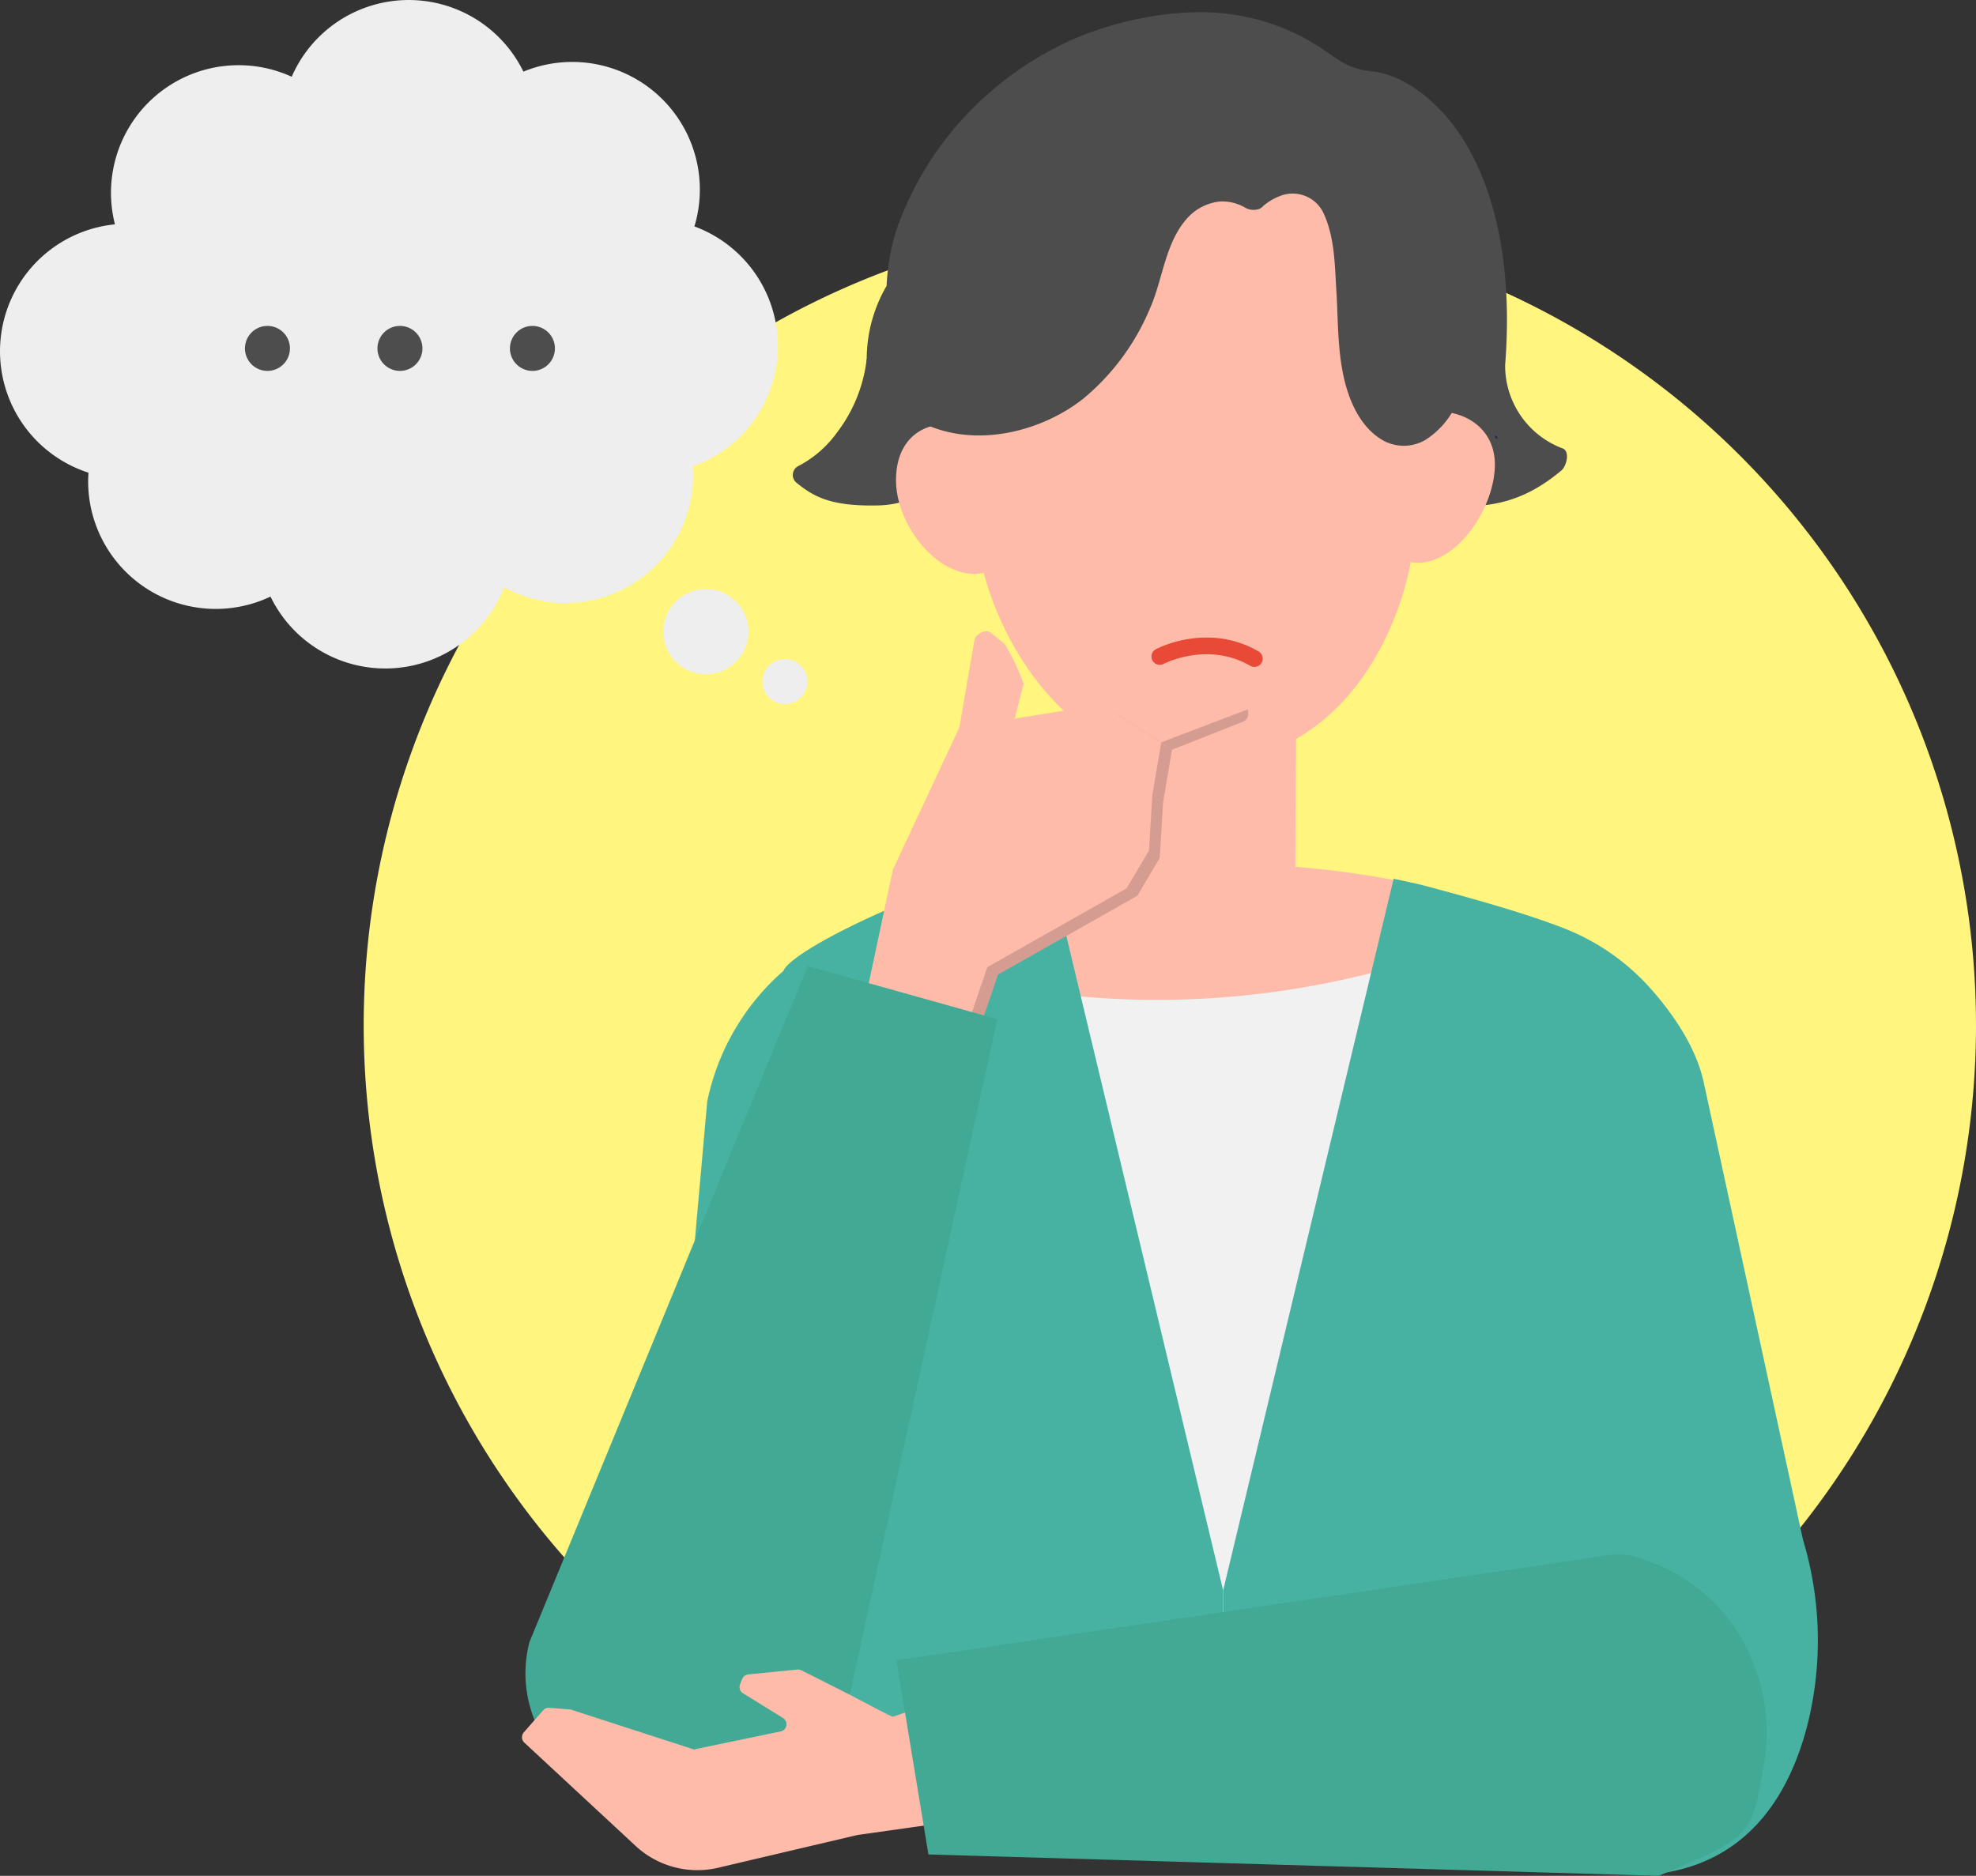 <svg xmlns="http://www.w3.org/2000/svg" width="237.761" height="225.758" viewBox="0 0 237.761 225.758">
  <rect x="0" y="0" width="237.761" height="225.758" fill="#333333" stroke="none"/>
  <g id="グループ_48466" data-name="グループ 48466" transform="translate(-116.239 -5608.594)">
    <path id="パス_28622" data-name="パス 28622" d="M97,0A97,97,0,1,1,0,97,97,97,0,0,1,97,0Z" transform="translate(160 5635)" fill="#fff57f"/>
    <g id="グループ_48449" data-name="グループ 48449" transform="translate(-559.738 -1229.175)">
      <path id="パス_28595" data-name="パス 28595" d="M420.836,304.066l-21.045.527L397.324,265l23.721-.594Z" transform="translate(410.927 6654.384)" fill="#ffbba9"/>
      <path id="パス_28596" data-name="パス 28596" d="M361.779,336.992s21.169-7.281,49.561-1.24l-4.874,36.658-38.091.953Z" transform="translate(434.639 6608.393)" fill="#ffbba9"/>
      <path id="パス_28597" data-name="パス 28597" d="M386.315,356.493l-3.028,1.2a104.215,104.215,0,0,1-75.208.852l-.247-.092,4.39,104.126,78.482-1.964Z" transform="translate(470.625 6592.957)" fill="#f1f1f1"/>
      <path id="パス_28598" data-name="パス 28598" d="M238.78,414.669l4.7-52.79a28.46,28.46,0,0,1,9.179-15.746c1.1-2.818,20.531-11.885,30.31-12.9.84-.087,1.882,1.015,2.075,1.817l20.513,85.65v24.757H255.915l-.989-6.132-2.627,8.727c-21.186-3.591-13.519-33.383-13.519-33.383" transform="translate(517.591 6608.477)" fill="#47b2a2"/>
      <path id="パス_28599" data-name="パス 28599" d="M295.426,150.784a17.962,17.962,0,0,1-3.616,8.913,13.221,13.221,0,0,1-4.607,3.978,1.2,1.2,0,0,0-.228,2.007c2.024,1.636,4.068,2.9,10.022,2.727,6.85-.2,12.162-7.169,12.162-7.169Z" transform="translate(484.837 6730.182)" fill="#4d4d4d"/>
      <path id="パス_28600" data-name="パス 28600" d="M396.958,77.937a10.656,10.656,0,0,1-6.9-10.036c.738-9.243-.221-19.695-5.281-27.521-2.292-3.545-6.4-7.326-10.62-7.8-3.08-.343-3.884-1.251-6.392-2.917a26.138,26.138,0,0,0-10.445-3.935c-6.382-.99-14.638.7-20.426,3.519a40,40,0,0,0-14.5,11.913,39.311,39.311,0,0,0-5.621,10.607,26.92,26.92,0,0,0-1.139,6.611,17.579,17.579,0,0,0-1.372,14.76,18.566,18.566,0,0,0,1.814,3.633c.727,1.145,1.322,2.4,2.1,3.506a8.955,8.955,0,0,0,2.233,2.207c.023.026.044.055.067.081a5.579,5.579,0,0,0,4.1,1.692c.323.02.647.028.97.044a20.223,20.223,0,0,0,5.568,2.6,33.069,33.069,0,0,0,15.209.482c5.659-.975,11.1-2.873,16.639-4.325.417-.109.837-.21,1.256-.314.939-.086,1.879-.169,2.818-.257,1.821-.17,3.655-.328,5.489-.505.984.452,1.887,1.1,2.905,1.494a15.511,15.511,0,0,0,3.789.945c6.284.741,11.541,1.31,17.629-3.843.606-.513,1.045-2.3.115-2.646" transform="translate(467.023 6813.793)" fill="#4d4d4d"/>
      <path id="パス_28601" data-name="パス 28601" d="M325.453,177.717c-.23.4-.4.783.08.312-.023-.1-.055-.212-.08-.312" transform="translate(459.023 6712.216)" fill="#4d4d4d"/>
      <path id="パス_28602" data-name="パス 28602" d="M388.683,104.6c-.7.046-1.133-.833-1.151-1.539L384.4,89.319,378.173,88.3c-2.019-2.192.289-15.685-2.663-16.246-2.313-.439-8.846,3.345-11.045,2.461-1.9-.766-2.208,1.233-4.284,1.4-6.38.5-13.743,2.14-17.591,7.442l-11.432.286.521,20.821c.018.705-.367,1.621-1.072,1.594-4.545-.17-6.859,2.791-6.754,7.027.128,5.106,4.741,11.143,9.572,11.022a8.188,8.188,0,0,0,.987-.13c2.11,8.334,10.19,23.47,26.129,23.072,17.522-.438,23.83-16.619,25.237-24.357a8.21,8.21,0,0,0,.992.081c4.83-.121,9.259-6.929,9.132-12.034-.106-4.235-3.751-6.357-7.219-6.133" transform="translate(459.941 6782.728)" fill="#ffbba9"/>
      <path id="パス_28603" data-name="パス 28603" d="M393.588,97.235a58.659,58.659,0,0,0-4.878-20.687c-1.3-2.949-2.736-6.1-5.045-8.533a13.58,13.58,0,0,0-8.723-3.97c-7.948-.809-16.045,1.527-23.363,4.207-3.617,1.324-7.306,2.66-10.757,4.317a20.308,20.308,0,0,0-7.785,6.493,23.823,23.823,0,0,0-3.553,20.772.806.806,0,0,0,.258.391,1.041,1.041,0,0,0,.342.262c6.212,3.085,14.195,1.214,19.4-2.889a28.171,28.171,0,0,0,8-10.809c1.593-3.522,1.849-8.218,4.747-11.163a6.131,6.131,0,0,1,3.659-1.755,5.415,5.415,0,0,1,3.07.735,2.082,2.082,0,0,0,1.581.192c.547-.208.431-.306.884-.627a6.768,6.768,0,0,1,2.043-1.075,4.111,4.111,0,0,1,4.985,2.3c1.287,2.933,1.28,6.008,1.477,9.14.217,3.462.132,6.99.878,10.4.617,2.822,1.982,6.178,4.857,7.748a5.172,5.172,0,0,0,4.935-.093,10.025,10.025,0,0,0,3.668-4.1c.364-.615-.1-1.125-.676-1.26" transform="translate(456.839 6788.153)" fill="#4d4d4d"/>
      <path id="パス_28604" data-name="パス 28604" d="M540.41,178.224c-.014.1-.034.211-.046.307h0c.5.4.305.054.046-.307" transform="translate(315.507 6711.878)" fill="#242451"/>
      <path id="パス_28605" data-name="パス 28605" d="M307.689,318.763l13.564-37.612,17.852-2.684,7.169,4.526-1.077,6.389-.4,6.639-2.7,4.552-16.759,9.486-4.485,13.182Z" transform="translate(470.722 6645.006)" fill="#d59d91"/>
      <path id="パス_28606" data-name="パス 28606" d="M405.352,270.417l12.6-3.5.446,3.936a1.02,1.02,0,0,1-.639,1.063l-8.534,3.374-7.169-4.526Z" transform="translate(407.771 6652.714)" fill="#d59d91"/>
      <path id="パス_28607" data-name="パス 28607" d="M348.921,281.395l6.794,1.744-.6-5.625-5.679-3.128-2.332,7.608Z" transform="translate(444.427 6647.729)" fill="#f5b6a5"/>
      <path id="パス_28608" data-name="パス 28608" d="M309.513,316.3l4.394-20.674,8-17.113,17.127-2.743L346.2,280.3l-1.077,6.389-.4,6.639-2.7,4.552-16.759,9.485-4.484,13.182Z" transform="translate(469.505 6646.805)" fill="#ffbba9"/>
      <path id="パス_28609" data-name="パス 28609" d="M401.487,266.972l13.592-3.843a.875.875,0,0,1,1.108.744l.341,3.013a.876.876,0,0,1-.558.917l-10.61,4.04-7.169-4.526Z" transform="translate(410.349 6655.262)" fill="#ffbba9"/>
      <path id="パス_28610" data-name="パス 28610" d="M347.959,261.509l5.447-1.8,1.072-4.19a30.149,30.149,0,0,0-2.256-4.749l-1.776-1.439c-.558-.352-1.52.169-1.85.74l-1.85,10.73Z" transform="translate(444.668 6664.522)" fill="#ffbba9"/>
      <path id="パス_28611" data-name="パス 28611" d="M223.885,370.274,190.406,451.6c-1.657,6.27.892,13.142,7.207,17.433a21.987,21.987,0,0,0,11.1,3.7,20.891,20.891,0,0,0,16.68-6.395,8.2,8.2,0,0,0,2.651-4.273l18.642-85.4Z" transform="translate(549.288 6583.764)" fill="#42a994"/>
      <path id="パス_28612" data-name="パス 28612" d="M428.472,255.039a.993.993,0,0,1-.5-.134c-5.175-2.987-10.41-.239-10.462-.211a1,1,0,0,1-.946-1.759c.253-.136,6.277-3.3,12.407.24a1,1,0,0,1-.5,1.864" transform="translate(398.442 6662.994)" fill="#e94937"/>
      <path id="パス_28613" data-name="パス 28613" d="M93.6,41.656A15.355,15.355,0,0,0,83.554,27.249,15.355,15.355,0,0,0,62.979,8.624,15.352,15.352,0,0,0,35.1,9.238,15.357,15.357,0,0,0,13.831,27a15.351,15.351,0,0,0-3.185,29.887c-.023.346-.039.694-.039,1.046A15.354,15.354,0,0,0,32.547,71.8a15.352,15.352,0,0,0,28.115-1.119A15.352,15.352,0,0,0,83.393,57.22c0-.366-.017-.727-.043-1.087A15.354,15.354,0,0,0,93.6,41.656" transform="translate(675.977 6837.769)" fill="#eee"/>
      <path id="パス_28614" data-name="パス 28614" d="M249.985,218.085a5.124,5.124,0,1,1-5.124-5.124,5.123,5.123,0,0,1,5.124,5.124" transform="translate(516.051 6695.705)" fill="#eee"/>
      <path id="パス_28615" data-name="パス 28615" d="M280.981,240.984a2.706,2.706,0,1,1-2.706-2.706,2.706,2.706,0,0,1,2.706,2.706" transform="translate(492.148 6678.817)" fill="#eee"/>
      <path id="パス_28616" data-name="パス 28616" d="M189.724,123.536a2.706,2.706,0,1,1-2.706-2.706,2.706,2.706,0,0,1,2.706,2.706" transform="translate(553.024 6756.164)" fill="#4d4d4d"/>
      <path id="パス_28617" data-name="パス 28617" d="M141.838,123.536a2.706,2.706,0,1,1-2.706-2.706,2.706,2.706,0,0,1,2.706,2.706" transform="translate(584.968 6756.164)" fill="#4d4d4d"/>
      <path id="パス_28618" data-name="パス 28618" d="M93.951,123.536a2.706,2.706,0,1,1-2.706-2.706,2.706,2.706,0,0,1,2.706,2.706" transform="translate(616.913 6756.164)" fill="#4d4d4d"/>
      <path id="パス_28619" data-name="パス 28619" d="M511.849,418.268l-11.9-54.845c-.846-4.133-3.44-8.12-6.449-11.516a27.217,27.217,0,0,0-10.647-7.333c-4.633-1.774-10.234-3.348-16.618-5.059-.816-.219-3.643-.812-3.643-.812l-20.513,85.649V449.11l49.642,6.606.99-6.132,2.627,8.727c10.593-1.8,15.193-10.211,17.145-18.177a41.958,41.958,0,0,0-.63-21.865" transform="translate(381.074 6604.824)" fill="#47b2a2"/>
      <path id="パス_28620" data-name="パス 28620" d="M250.237,630.451c-.228.021-5.272-3.847-5.272-3.847a.892.892,0,0,0-.625-.188l-11.051,3.842c-.164.013-5-2.561-5.142-2.635l-5.862-2.96a.889.889,0,0,0-.489-.091l-5.9.584a.89.89,0,0,0-.736.548l-.257.629a.89.89,0,0,0,.356,1.095l4.8,2.967a.89.89,0,0,1-.24,1.618l-10.259,2.13c-.2.052-.012.136-.2.052l-14.629-4.743a.89.89,0,0,0-.295-.076l-2.489-.2a.891.891,0,0,0-.74.3l-2.327,2.654a.889.889,0,0,0,.064,1.239l13.391,12.43a10.919,10.919,0,0,0,9.929,2.626l16.612-3.908.278-.052,20.031-2.836.824-11.158" transform="translate(550.124 6414.128)" fill="#ffbba9"/>
      <path id="パス_28621" data-name="パス 28621" d="M327.843,619.061l87.855,2.574c11.266-4.711,11.266-4.711,12.753-13.9a21.981,21.981,0,0,0-1.342-11.62A20.89,20.89,0,0,0,414.263,583.7a8.2,8.2,0,0,0-4.992-.6L323.993,595.7Z" transform="translate(459.845 6441.892)" fill="#42a994"/>
    </g>
  </g>
</svg>
